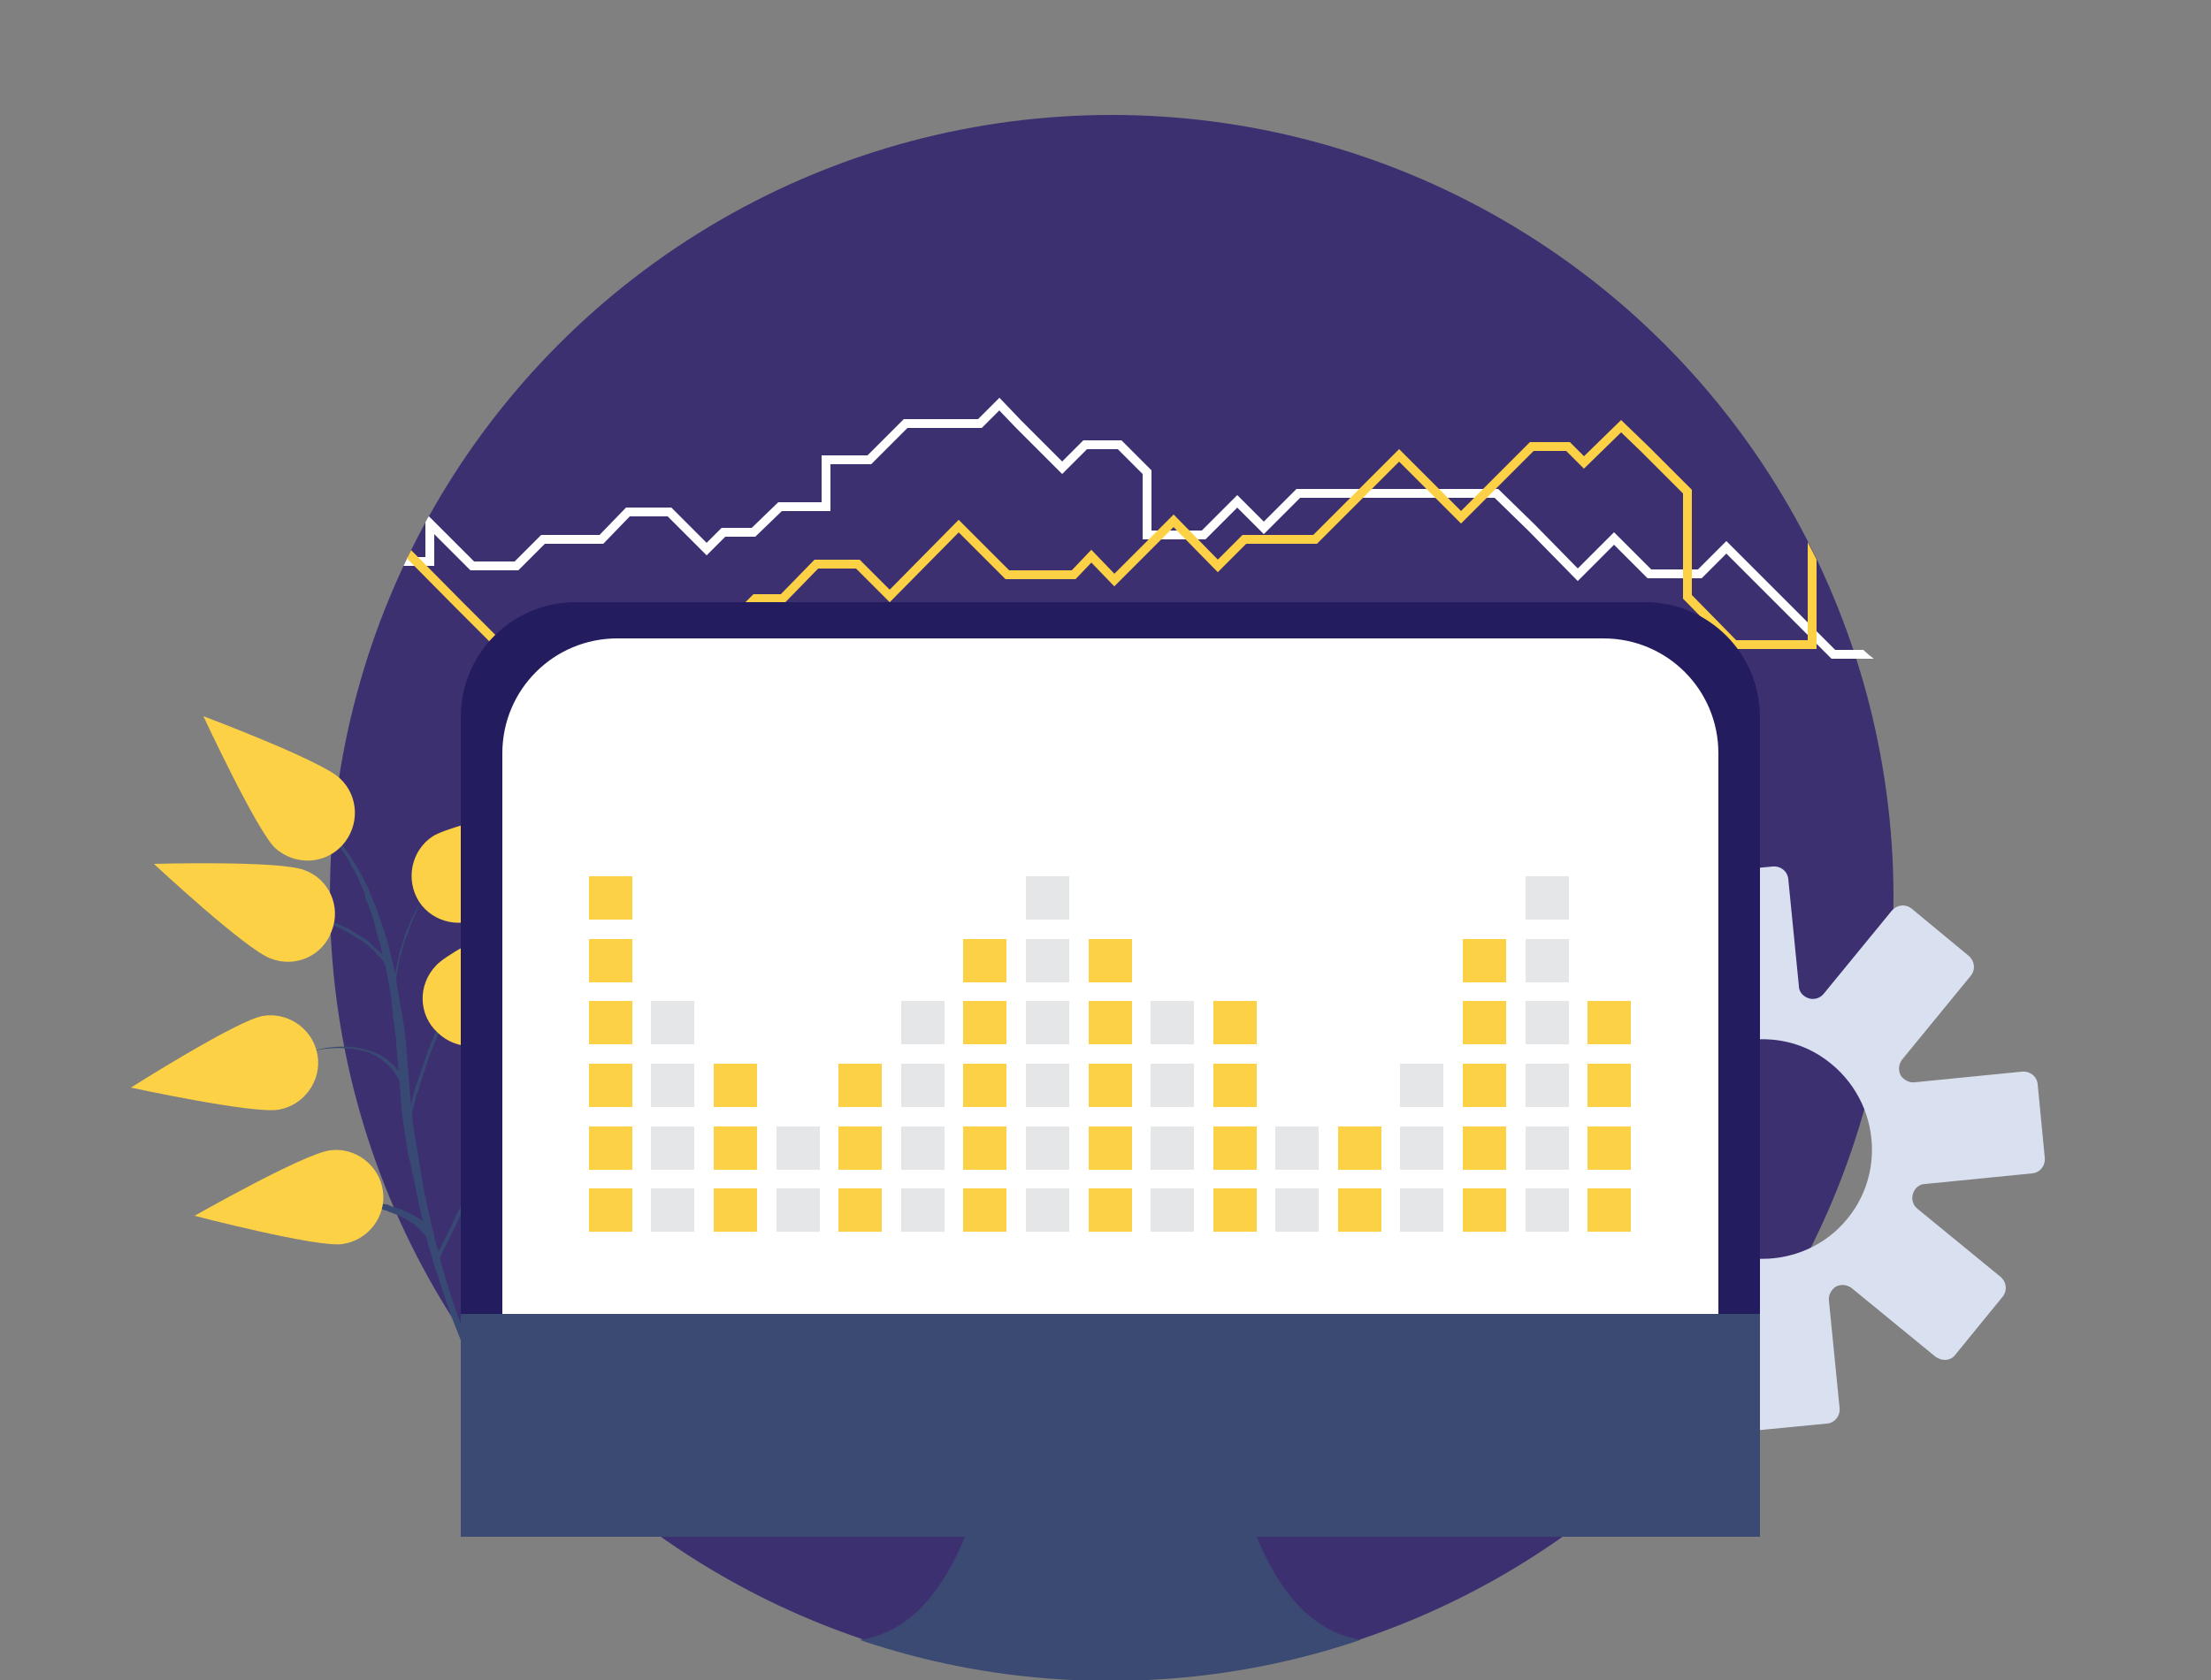 <?xml version="1.0" encoding="utf-8"?>
<!-- Generator: Adobe Illustrator 21.0.0, SVG Export Plug-In . SVG Version: 6.00 Build 0)  -->
<svg version="1.1" id="Layer_1" xmlns="http://www.w3.org/2000/svg" xmlns:xlink="http://www.w3.org/1999/xlink" x="0px" y="0px"
	 viewBox="0 0 250 190" style="enable-background:new 0 0 250 190;" xml:space="preserve">
<rect x="0" y="0" width="250" height="190" fill="#808080" stroke="none"/>
<style type="text/css">
	.st0{fill:#3D3071;}
	.st1{clip-path:url(#SVGID_2_);}
	.st2{fill:#384A73;}
	.st3{fill:#FCD146;}
	.st4{fill:#D9E0F0;}
	.st5{clip-path:url(#SVGID_2_);fill:none;stroke:#FFFFFF;stroke-miterlimit:10;}
	.st6{clip-path:url(#SVGID_2_);fill:none;stroke:#FCD146;stroke-miterlimit:10;}
	.st7{clip-path:url(#SVGID_2_);fill:#3B4A73;}
	.st8{fill:#231D60;}
	.st9{fill:#FFFFFF;}
	.st10{fill:#3B4A73;}
	.st11{fill:#E5E6E8;}
</style>
<g>
	<ellipse class="st0" cx="125.7" cy="101.5" rx="88.4" ry="88.5"/>
	<g>
		<defs>
			<path id="SVGID_1_" d="M46.1,63l-1,2.1l-3.7,9.6C25.9,60.5,16.7,72.5,10,93.5h0l-3,9.1l-4.1,12.7L0,141.6v23.3v12.1l25.1-3
				l15.6,4.5l48.9,4c11,4.9,23.1,7.6,35.9,7.6c12.8,0,25-2.7,36.1-7.7l7.1-4.4h48.2l13.3-28.9l18.8-13.4l1-49.3l-34.5-10.1
				c-3.5-1-6.4-3.7-7.6-7.2l-0.5-1.5c-8.7-19.9-16.2-22.9-30-25.4l-34.8-6.1l-83.5-3.9L49,57.6C48.3,58.5,47.3,60.6,46.1,63z"/>
		</defs>
		<clipPath id="SVGID_2_">
			<use xlink:href="#SVGID_1_"  style="overflow:visible;"/>
		</clipPath>
		<g class="st1">
			<path class="st2" d="M34.9,92.1C34.9,92.1,34.9,92.1,34.9,92.1c0.1,0,0.1,0.1,0.2,0.1c0.1,0,0.2,0.1,0.2,0.1
				c0.1,0.1,0.2,0.1,0.3,0.2c0.5,0.3,1.2,0.9,1.9,1.7c0.4,0.4,0.8,0.9,1.2,1.4c0.1,0.1,0.1,0.1,0.2,0.2c0,0.1,0.1,0.1,0.1,0.2
				c0.1,0.1,0.2,0.3,0.3,0.4c0.2,0.3,0.4,0.6,0.6,0.9c0.2,0.3,0.4,0.7,0.6,1c0.1,0.2,0.2,0.4,0.3,0.5c0.1,0.2,0.2,0.4,0.3,0.6
				c0.2,0.4,0.4,0.8,0.6,1.2c0,0.1,0.1,0.2,0.1,0.3c0,0.1,0.1,0.2,0.1,0.3c0.1,0.2,0.2,0.4,0.3,0.7c0.2,0.4,0.4,0.9,0.5,1.3
				c0.2,0.5,0.3,0.9,0.5,1.4c0.2,0.5,0.3,1,0.5,1.5c0.1,0.5,0.3,1,0.4,1.6c0.1,0.5,0.3,1.1,0.4,1.6c0.1,0.5,0.2,1.1,0.3,1.7
				c0.1,0.6,0.2,1.1,0.3,1.7c0.1,0.6,0.2,1.2,0.3,1.7c0.1,0.6,0.2,1.2,0.3,1.8c0,0.3,0.1,0.6,0.1,0.9c0,0.3,0.1,0.6,0.1,0.9
				c0.1,1.2,0.2,2.4,0.3,3.7c0.1,1.2,0.2,2.5,0.3,3.7c0,0.3,0.1,0.6,0.1,0.9l0.1,0.9l0.3,1.8c0.1,0.6,0.2,1.2,0.3,1.8
				c0.1,0.6,0.2,1.2,0.3,1.8c0.1,0.6,0.2,1.2,0.3,1.8l0.1,0.5l0.1,0.5c0.1,0.3,0.1,0.6,0.2,0.9c0.1,0.6,0.3,1.2,0.4,1.8
				c0.1,0.3,0.1,0.6,0.2,0.9c0.1,0.3,0.2,0.6,0.2,0.9c0.3,1.2,0.6,2.3,0.9,3.4c0.3,1.1,0.7,2.2,1,3.3c0.4,1.1,0.7,2.1,1.1,3.1
				c0.2,0.5,0.4,1,0.5,1.5c0.2,0.5,0.4,1,0.5,1.4c0.3,1,0.7,1.8,1.1,2.7c0.2,0.4,0.3,0.9,0.5,1.3c0.2,0.4,0.4,0.8,0.5,1.2
				c0.2,0.4,0.3,0.8,0.5,1.1c0.2,0.4,0.3,0.7,0.5,1.1c0.3,0.7,0.6,1.3,0.9,1.9c0.3,0.6,0.6,1.1,0.8,1.6c0.5,1,0.9,1.7,1.2,2.3
				c0.3,0.5,0.4,0.8,0.4,0.8s-0.2-0.3-0.5-0.8c-0.3-0.5-0.8-1.2-1.3-2.2c-0.3-0.5-0.6-1-0.9-1.6c-0.3-0.6-0.6-1.2-1-1.9
				c-0.2-0.3-0.4-0.7-0.5-1.1c-0.2-0.4-0.4-0.7-0.5-1.1c-0.4-0.8-0.8-1.6-1.1-2.5c-0.8-1.7-1.5-3.6-2.3-5.6c-0.4-1-0.8-2.1-1.1-3.1
				c-0.4-1.1-0.7-2.2-1.1-3.3c-0.3-1.1-0.7-2.3-1-3.5c-0.1-0.3-0.2-0.6-0.2-0.9c-0.1-0.3-0.1-0.6-0.2-0.9c-0.1-0.6-0.3-1.2-0.4-1.8
				c-0.1-0.3-0.1-0.6-0.2-0.9l-0.1-0.5l-0.1-0.5c-0.1-0.6-0.2-1.2-0.4-1.8c-0.1-0.6-0.2-1.2-0.4-1.8c-0.1-0.6-0.2-1.2-0.3-1.9
				l-0.3-1.9l-0.1-0.9c0-0.3-0.1-0.6-0.1-0.9c-0.1-1.2-0.2-2.5-0.3-3.7c-0.1-1.2-0.2-2.4-0.3-3.6c0-0.3,0-0.6-0.1-0.9
				c0-0.3-0.1-0.6-0.1-0.9c-0.1-0.6-0.2-1.2-0.2-1.8c-0.1-0.6-0.1-1.2-0.2-1.7c-0.1-0.6-0.2-1.1-0.3-1.7c-0.1-0.6-0.2-1.1-0.3-1.6
				c-0.1-0.5-0.3-1.1-0.4-1.6c-0.1-0.5-0.2-1-0.4-1.5c-0.1-0.5-0.3-1-0.4-1.5c-0.1-0.5-0.3-1-0.4-1.4c-0.2-0.5-0.3-0.9-0.5-1.3
				c-0.1-0.2-0.2-0.4-0.2-0.7c0-0.1-0.1-0.2-0.1-0.3c0-0.1-0.1-0.2-0.1-0.3c-0.2-0.4-0.4-0.8-0.5-1.2c-0.1-0.2-0.2-0.4-0.3-0.6
				c-0.1-0.2-0.2-0.4-0.3-0.5c-0.2-0.4-0.4-0.7-0.5-1c-0.2-0.3-0.4-0.6-0.6-0.9c-0.1-0.2-0.2-0.3-0.3-0.4c0-0.1-0.1-0.1-0.1-0.2
				c0-0.1-0.1-0.1-0.1-0.2c-0.4-0.5-0.7-1-1.1-1.4c-0.7-0.8-1.4-1.4-1.8-1.8c-0.1-0.1-0.2-0.2-0.3-0.2c-0.1-0.1-0.2-0.1-0.2-0.2
				C35,92.1,35,92.1,34.9,92.1C34.9,92.1,34.9,92.1,34.9,92.1z"/>
			<path class="st2" d="M28.9,102.5c0.8,0,1.6,0.1,2.3,0.2c0.4,0.1,0.8,0.1,1.2,0.2c0.4,0.1,0.8,0.1,1.2,0.2
				c0.4,0.1,0.8,0.2,1.2,0.3l0.6,0.1l0.6,0.2c0.4,0.1,0.8,0.2,1.1,0.4c0.4,0.1,0.7,0.3,1.1,0.4c0.4,0.2,0.7,0.3,1.1,0.5
				c0.2,0.1,0.4,0.2,0.5,0.3c0.2,0.1,0.4,0.2,0.5,0.3l0.5,0.3l0.5,0.3c0.2,0.1,0.3,0.2,0.5,0.4l0.2,0.2l0.2,0.2
				c0.3,0.3,0.6,0.5,0.9,0.8l0.4,0.5c0.1,0.2,0.2,0.3,0.4,0.5c0.1,0.2,0.2,0.3,0.3,0.5l0.2,0.3c0,0.1,0.1,0.2,0.1,0.3
				c0.1,0.2,0.2,0.4,0.2,0.6l0.2,0.6l-0.4,0c0-0.4,0.1-0.7,0.2-1.1c0.1-0.3,0.1-0.7,0.2-1c0.1-0.3,0.2-0.7,0.2-1
				c0.1-0.3,0.2-0.7,0.3-1c0.1-0.3,0.2-0.7,0.3-1c0.1-0.3,0.2-0.7,0.4-1c0.1-0.3,0.3-0.7,0.4-1c0.2-0.3,0.3-0.6,0.5-1
				c0.1-0.2,0.2-0.3,0.3-0.5c0.1-0.2,0.2-0.3,0.3-0.5l0.3-0.4L48,101c0.1-0.1,0.2-0.3,0.3-0.4c0.1-0.1,0.2-0.3,0.3-0.4
				c0.2-0.3,0.5-0.5,0.7-0.8c0.3-0.2,0.5-0.5,0.8-0.7c0.3-0.2,0.6-0.4,0.9-0.6c0.3-0.2,0.6-0.4,0.9-0.5c0.3-0.2,0.6-0.3,1-0.4
				c-0.3,0.2-0.6,0.3-0.9,0.5c-0.3,0.2-0.6,0.4-0.9,0.6c-0.3,0.2-0.6,0.4-0.8,0.7c-0.3,0.2-0.5,0.5-0.8,0.7
				c-0.2,0.3-0.5,0.5-0.7,0.8c-0.1,0.1-0.2,0.3-0.3,0.4c-0.1,0.1-0.2,0.3-0.3,0.4l-0.3,0.4l-0.3,0.4c-0.1,0.1-0.2,0.3-0.3,0.5
				c-0.1,0.2-0.2,0.3-0.2,0.5c-0.2,0.3-0.3,0.6-0.4,0.9c-0.1,0.3-0.3,0.6-0.4,1c-0.1,0.3-0.2,0.7-0.4,1c-0.1,0.3-0.2,0.7-0.3,1
				c-0.1,0.3-0.2,0.7-0.3,1c-0.1,0.3-0.2,0.7-0.2,1c-0.1,0.3-0.1,0.7-0.2,1c-0.1,0.3-0.1,0.7-0.1,1l-0.1,1l-0.3-0.9l-0.2-0.5l0-0.1
				l-0.1-0.1L44,110c0-0.1-0.1-0.2-0.1-0.3l-0.1-0.2c-0.1-0.2-0.2-0.3-0.3-0.5c-0.1-0.2-0.2-0.3-0.3-0.5l-0.4-0.4
				c-0.3-0.3-0.5-0.6-0.8-0.8l-0.2-0.2l-0.2-0.2c-0.2-0.1-0.3-0.2-0.5-0.4l-0.5-0.3l-0.5-0.3c-0.2-0.1-0.3-0.2-0.5-0.3
				c-0.2-0.1-0.3-0.2-0.5-0.3c-0.3-0.2-0.7-0.3-1.1-0.5c-0.4-0.1-0.7-0.3-1.1-0.4c-0.4-0.1-0.7-0.3-1.1-0.4l-0.6-0.2l-0.6-0.2
				c-0.4-0.1-0.8-0.2-1.1-0.3c-0.4-0.1-0.8-0.2-1.1-0.3c-0.4-0.1-0.8-0.2-1.2-0.2C30.5,102.7,29.7,102.6,28.9,102.5z"/>
			<path class="st2" d="M28.8,121.2c0.8-0.4,1.7-0.8,2.6-1.2c0.9-0.3,1.8-0.6,2.7-0.9c0.9-0.2,1.8-0.4,2.8-0.6
				c0.9-0.1,1.9-0.2,2.8-0.1c0.9,0.1,1.9,0.3,2.8,0.7c0.9,0.4,1.7,1,2.3,1.7c0.3,0.4,0.6,0.8,0.8,1.2c0.2,0.4,0.4,0.9,0.5,1.3
				c0.1,0.5,0.3,0.9,0.3,1.4c0.1,0.5,0.1,0.9,0.2,1.4l-0.4,0c0.1-0.4,0.2-0.8,0.3-1.3c0.1-0.4,0.2-0.8,0.3-1.2
				c0.1-0.4,0.2-0.8,0.4-1.2c0.1-0.4,0.3-0.8,0.4-1.2c0.1-0.4,0.3-0.8,0.4-1.2l0.2-0.6l0.2-0.6c0.2-0.4,0.3-0.8,0.5-1.2l0.5-1.2
				l0.6-1.2c0.2-0.4,0.4-0.8,0.6-1.2c0.2-0.4,0.4-0.8,0.6-1.1c0.2-0.4,0.4-0.8,0.6-1.1l0.7-1.1c0.2-0.4,0.5-0.7,0.8-1.1
				c0.3-0.3,0.5-0.7,0.8-1l0.8-1l-0.8,1c-0.3,0.3-0.5,0.7-0.8,1c-0.2,0.4-0.5,0.7-0.7,1.1L52,112l-0.6,1.1c-0.2,0.4-0.4,0.8-0.6,1.1
				c-0.2,0.4-0.4,0.8-0.6,1.2l-0.5,1.2l-0.5,1.2c-0.2,0.4-0.3,0.8-0.5,1.2l-0.2,0.6l-0.2,0.6c-0.1,0.4-0.3,0.8-0.4,1.2
				c-0.1,0.4-0.3,0.8-0.4,1.2c-0.1,0.4-0.2,0.8-0.4,1.2c-0.1,0.4-0.2,0.8-0.3,1.2c-0.1,0.4-0.2,0.8-0.3,1.2l-0.3,1.3l-0.1-1.4
				c0-0.5-0.1-0.9-0.2-1.4c-0.1-0.5-0.2-0.9-0.3-1.3c-0.1-0.4-0.3-0.9-0.5-1.3c-0.2-0.4-0.5-0.8-0.7-1.1c-0.6-0.7-1.3-1.3-2.1-1.7
				c-0.8-0.4-1.7-0.6-2.6-0.7c-0.9-0.1-1.8-0.1-2.8,0c-0.9,0.1-1.8,0.3-2.7,0.5c-0.9,0.2-1.8,0.5-2.7,0.8c-0.4,0.2-0.9,0.3-1.3,0.5
				C29.7,120.9,29.3,121,28.8,121.2z"/>
			<path class="st2" d="M33.6,136c0.8-0.1,1.5-0.2,2.3-0.3c0.8-0.1,1.6-0.1,2.3-0.1c0.4,0,0.8,0,1.2,0c0.4,0,0.8,0.1,1.2,0.1
				c0.4,0,0.8,0.1,1.2,0.2l0.6,0.1c0.2,0,0.4,0.1,0.6,0.1c0.2,0,0.4,0.1,0.6,0.1c0.2,0,0.4,0.1,0.6,0.2c0.2,0.1,0.4,0.1,0.6,0.2
				l0.6,0.2c0.4,0.2,0.7,0.3,1.1,0.5c0.2,0.1,0.3,0.2,0.5,0.3c0.2,0.1,0.3,0.2,0.5,0.3c0.3,0.2,0.6,0.5,0.9,0.8l0.4,0.5
				c0.1,0.2,0.2,0.3,0.3,0.5L49,140l0.1,0.1l0.1,0.3c0,0.1,0.1,0.2,0.1,0.3l0.1,0.3c0.2,0.4,0.2,0.8,0.3,1.2l-0.4-0.1
				c0.8-1.6,1.6-3.1,2.3-4.7l1.2-2.3c0.4-0.8,0.8-1.6,1.2-2.3l2.4-4.7l1.2-2.3c0.4-0.8,0.8-1.5,1.2-2.3c-0.4,0.8-0.7,1.6-1.1,2.4
				l-1.1,2.4l-2.3,4.7c-0.4,0.8-0.8,1.6-1.2,2.4l-1.2,2.4c-0.8,1.6-1.5,3.1-2.3,4.7l-0.3,0.5l-0.1-0.6c-0.1-0.4-0.2-0.7-0.3-1.1
				l-0.1-0.3c0-0.1-0.1-0.2-0.1-0.3l-0.1-0.3l-0.1-0.1l-0.1-0.1c-0.1-0.2-0.2-0.3-0.3-0.5l-0.4-0.4c-0.3-0.3-0.5-0.5-0.8-0.8
				c-0.1-0.1-0.3-0.2-0.5-0.3c-0.2-0.1-0.3-0.2-0.5-0.3c-0.3-0.2-0.7-0.4-1-0.5l-0.5-0.2c-0.2-0.1-0.4-0.1-0.5-0.2
				c-0.2-0.1-0.4-0.1-0.6-0.2c-0.2-0.1-0.4-0.1-0.6-0.2c-0.2,0-0.4-0.1-0.6-0.1l-0.6-0.1c-0.4-0.1-0.8-0.1-1.1-0.2
				c-0.4-0.1-0.8-0.1-1.2-0.1c-0.4,0-0.8-0.1-1.2-0.1c-0.8,0-1.6,0-2.3,0C35.2,135.9,34.4,135.9,33.6,136z"/>
			<path class="st3" d="M38.4,88c2.2,2,2.3,5.4,0.3,7.6c-2,2.2-5.4,2.3-7.6,0.3C29,93.9,23,81,23,81S36.3,86,38.4,88z"/>
			<path class="st3" d="M54.8,103.5c-2.5,1.6-5.8,0.9-7.4-1.5c-1.6-2.5-0.9-5.8,1.5-7.4c2.5-1.6,16.4-4.4,16.4-4.4
				S57.3,101.9,54.8,103.5z"/>
			<path class="st3" d="M34.4,98.4c2.8,1,4.2,4.1,3.1,6.9c-1,2.8-4.1,4.2-6.9,3.1c-2.8-1-13.2-10.7-13.2-10.7S31.6,97.3,34.4,98.4z"
				/>
			<path class="st3" d="M29.7,114.9c2.9-0.5,5.7,1.5,6.2,4.4c0.5,2.9-1.5,5.7-4.4,6.2S14.8,123,14.8,123S26.8,115.4,29.7,114.9z"/>
			<path class="st3" d="M57.1,116.6c-2,2.2-5.4,2.3-7.6,0.2c-2.2-2-2.3-5.4-0.2-7.6c2-2.2,14.9-8,14.9-8S59.1,114.5,57.1,116.6z"/>
			<path class="st3" d="M62.4,131.6c-2,2.2-5.4,2.3-7.6,0.2c-2.2-2-2.3-5.4-0.2-7.6c2-2.2,14.9-8,14.9-8S64.5,129.4,62.4,131.6z"/>
			<path class="st3" d="M37.3,130.1c2.9-0.4,5.6,1.7,6,4.6s-1.7,5.6-4.6,6c-2.9,0.4-16.7-3.2-16.7-3.2S34.3,130.5,37.3,130.1z"/>
		</g>
		<g class="st1">
			<g>
				<g>
					<g>
						<path class="st4" d="M221.1,153.2l5.3-6.5c0.6-0.7,0.5-1.7-0.2-2.3l-9.4-7.7c-0.5-0.4-0.7-1.1-0.5-1.7c0,0,0,0,0,0
							c0.2-0.6,0.7-1.1,1.4-1.1l12.1-1.2c0.9-0.1,1.5-0.9,1.4-1.8l-0.8-8.3c-0.1-0.9-0.9-1.5-1.8-1.4l-12.1,1.2
							c-0.6,0.1-1.3-0.3-1.6-0.8c0,0,0,0,0,0c-0.3-0.6-0.2-1.3,0.2-1.8l7.7-9.4c0.6-0.7,0.5-1.7-0.2-2.3l-6.4-5.3
							c-0.7-0.6-1.7-0.5-2.3,0.2l-7.7,9.4c-0.4,0.5-1.1,0.7-1.7,0.5c0,0,0,0,0,0c-0.6-0.2-1.1-0.7-1.1-1.4l-1.2-12.1
							c-0.1-0.9-0.9-1.5-1.8-1.4l-8.3,0.8c-0.9,0.1-1.5,0.9-1.4,1.8l1.2,12.1c0.1,0.6-0.3,1.3-0.8,1.6c0,0,0,0,0,0
							c-0.6,0.3-1.3,0.2-1.8-0.2l-9.4-7.7c-0.7-0.6-1.7-0.5-2.3,0.2l-5.3,6.5c-0.6,0.7-0.5,1.7,0.2,2.3l9.4,7.7
							c0.5,0.4,0.7,1.1,0.5,1.7c0,0,0,0,0,0c-0.2,0.6-0.7,1.1-1.4,1.1l-12.1,1.2c-0.9,0.1-1.5,0.9-1.4,1.8l0.8,8.3
							c0.1,0.9,0.9,1.5,1.8,1.4l12.1-1.2c0.6-0.1,1.3,0.3,1.6,0.8c0,0,0,0,0,0c0.3,0.6,0.2,1.3-0.2,1.8l-7.7,9.4
							c-0.6,0.7-0.5,1.7,0.2,2.3l6.4,5.3c0.7,0.6,1.7,0.5,2.3-0.2l7.7-9.4c0.4-0.5,1.1-0.7,1.7-0.5c0,0,0,0,0,0
							c0.6,0.2,1.1,0.7,1.1,1.4l1.2,12.1c0.1,0.9,0.9,1.5,1.8,1.4l8.3-0.8c0.9-0.1,1.5-0.9,1.4-1.8l-1.2-12.1
							c-0.1-0.6,0.3-1.3,0.8-1.6c0,0,0,0,0,0c0.6-0.3,1.3-0.2,1.8,0.2l9.4,7.7C219.6,154,220.6,153.9,221.1,153.2z M192.8,140.5
							c-6.9-4.4-7.9-14-2-19.6c4-3.8,10.3-4.5,15-1.5c6.9,4.4,7.9,14,2,19.6C203.8,142.8,197.5,143.5,192.8,140.5z"/>
					</g>
				</g>
			</g>
		</g>
		<polyline class="st5" points="3.8,56.6 8.2,56.6 11,59.4 20.3,59.4 20.3,58 24.1,58 26.4,60.3 29.6,63.5 38.7,63.5 39.5,63.5 
			44.7,63.5 48.6,63.5 48.6,59.2 53.4,64 58.4,64 61.4,61 68,61 71,57.9 75.7,57.9 79.9,62.1 81.8,60.2 85.2,60.2 88.2,57.3 
			93.4,57.3 93.4,52 98.3,52 102.4,47.9 110.8,47.9 113,45.7 115.1,47.9 120.1,52.9 122.7,50.3 126.6,50.3 129.7,53.4 129.7,60.5 
			136.1,60.5 139.9,56.7 142.9,59.7 146.8,55.8 158.2,55.8 163.9,55.8 169.2,55.8 173.2,59.7 178.4,65 182.5,60.9 186.5,64.9 
			192.2,64.9 195.2,61.9 207.3,74 213.4,74 216.5,70.9 220.7,75 220.7,42.2 225.2,37.7 228,37.7 		"/>
		<polyline class="st6" points="3.8,43.2 6.9,43.2 8.2,43.2 10.8,45.8 14,42.6 16.1,44.8 18.9,47.5 22.7,47.5 24.8,45.4 29.1,45.4 
			31.3,47.6 35.8,52.1 42.8,52.1 42.8,59.2 51.8,68.3 59.7,76.2 74.2,76.2 79.3,71.1 82,71.1 85.4,67.7 88.5,67.7 92.3,63.8 
			97,63.8 100.6,67.4 108.4,59.5 113.9,65 121.4,65 123.4,62.9 126,65.6 132.7,58.9 137.7,64 140.7,61 148.7,61 158.2,51.5 
			165.2,58.5 173.2,50.5 177.3,50.5 179.1,52.3 183.3,48.2 186,50.8 190.8,55.6 190.8,67.5 196.1,72.9 204.9,72.9 204.9,54 
			211.2,47.7 211.2,38.9 218.8,31.3 221.3,31.3 225.9,26.7 228,26.7 		"/>
		<path class="st7" d="M137.5,144.7h-11.9h-11.9c0,0,0.7,40.9-18.3,40.9v6.4h30.2h30.2v-6.4C136.8,185.6,137.5,144.7,137.5,144.7z"
			/>
		<g class="st1">
			<path class="st8" d="M186,173.7H65.1c-7.2,0-13-5.8-13-13V81.1c0-7.2,5.8-13,13-13H186c7.2,0,13,5.8,13,13v79.6
				C199,167.9,193.2,173.7,186,173.7z"/>
			<path class="st9" d="M181.3,173.7H69.8c-7.2,0-13-5.8-13-13V85.2c0-7.2,5.8-13,13-13h111.5c7.2,0,13,5.8,13,13v75.5
				C194.3,167.9,188.5,173.7,181.3,173.7z"/>
			<rect x="52.1" y="148.6" class="st10" width="146.9" height="25.2"/>
		</g>
		<g class="st1">
			<g>
				<g>
					<rect x="66.6" y="134.4" class="st3" width="4.9" height="4.9"/>
					<rect x="66.6" y="127.4" class="st3" width="4.9" height="4.9"/>
					<rect x="66.6" y="120.3" class="st3" width="4.9" height="4.9"/>
					<rect x="66.6" y="113.2" class="st3" width="4.9" height="4.9"/>
					<rect x="66.6" y="106.2" class="st3" width="4.9" height="4.9"/>
					<rect x="66.6" y="99.1" class="st3" width="4.9" height="4.9"/>
				</g>
			</g>
			<g>
				<rect x="73.6" y="134.4" class="st11" width="4.9" height="4.9"/>
				<rect x="73.6" y="127.4" class="st11" width="4.9" height="4.9"/>
				<rect x="73.6" y="120.3" class="st11" width="4.9" height="4.9"/>
				<rect x="73.6" y="113.2" class="st11" width="4.9" height="4.9"/>
			</g>
			<g>
				<g>
					<rect x="80.7" y="134.4" class="st3" width="4.9" height="4.9"/>
					<rect x="80.7" y="127.4" class="st3" width="4.9" height="4.9"/>
					<rect x="80.7" y="120.3" class="st3" width="4.9" height="4.9"/>
				</g>
			</g>
			<g>
				<rect x="87.8" y="134.4" class="st11" width="4.9" height="4.9"/>
				<rect x="87.8" y="127.4" class="st11" width="4.9" height="4.9"/>
			</g>
			<g>
				<g>
					<rect x="94.8" y="134.4" class="st3" width="4.9" height="4.9"/>
					<rect x="94.8" y="127.4" class="st3" width="4.9" height="4.9"/>
					<rect x="94.8" y="120.3" class="st3" width="4.9" height="4.9"/>
				</g>
			</g>
			<g>
				<rect x="101.9" y="134.4" class="st11" width="4.9" height="4.9"/>
				<rect x="101.9" y="127.4" class="st11" width="4.9" height="4.9"/>
				<rect x="101.9" y="120.3" class="st11" width="4.9" height="4.9"/>
				<rect x="101.9" y="113.2" class="st11" width="4.9" height="4.9"/>
			</g>
			<g>
				<g>
					<rect x="108.9" y="134.4" class="st3" width="4.9" height="4.9"/>
					<rect x="108.9" y="127.4" class="st3" width="4.9" height="4.9"/>
					<rect x="108.9" y="120.3" class="st3" width="4.9" height="4.9"/>
					<rect x="108.9" y="113.2" class="st3" width="4.9" height="4.9"/>
					<rect x="108.9" y="106.2" class="st3" width="4.9" height="4.9"/>
				</g>
			</g>
			<g>
				<rect x="116" y="134.4" class="st11" width="4.9" height="4.9"/>
				<rect x="116" y="127.4" class="st11" width="4.9" height="4.9"/>
				<rect x="116" y="120.3" class="st11" width="4.9" height="4.9"/>
				<rect x="116" y="113.2" class="st11" width="4.9" height="4.9"/>
				<rect x="116" y="106.2" class="st11" width="4.9" height="4.9"/>
				<rect x="116" y="99.1" class="st11" width="4.9" height="4.9"/>
			</g>
			<g>
				<g>
					<rect x="123.1" y="134.4" class="st3" width="4.9" height="4.9"/>
					<rect x="123.1" y="127.4" class="st3" width="4.9" height="4.9"/>
					<rect x="123.1" y="120.3" class="st3" width="4.9" height="4.9"/>
					<rect x="123.1" y="113.2" class="st3" width="4.9" height="4.9"/>
					<rect x="123.1" y="106.2" class="st3" width="4.9" height="4.9"/>
				</g>
			</g>
			<g>
				<rect x="130.1" y="134.4" class="st11" width="4.9" height="4.9"/>
				<rect x="130.1" y="127.4" class="st11" width="4.9" height="4.9"/>
				<rect x="130.1" y="120.3" class="st11" width="4.9" height="4.9"/>
				<rect x="130.1" y="113.2" class="st11" width="4.9" height="4.9"/>
			</g>
			<g>
				<g>
					<rect x="137.2" y="134.4" class="st3" width="4.9" height="4.9"/>
					<rect x="137.2" y="127.4" class="st3" width="4.9" height="4.9"/>
					<rect x="137.2" y="120.3" class="st3" width="4.9" height="4.9"/>
					<rect x="137.2" y="113.2" class="st3" width="4.9" height="4.9"/>
				</g>
			</g>
			<g>
				<rect x="144.2" y="134.4" class="st11" width="4.9" height="4.9"/>
				<rect x="144.2" y="127.4" class="st11" width="4.9" height="4.9"/>
			</g>
			<g>
				<g>
					<rect x="151.3" y="134.4" class="st3" width="4.9" height="4.9"/>
					<rect x="151.3" y="127.4" class="st3" width="4.9" height="4.9"/>
				</g>
			</g>
			<g>
				<rect x="158.3" y="134.4" class="st11" width="4.9" height="4.9"/>
				<rect x="158.3" y="127.4" class="st11" width="4.9" height="4.9"/>
				<rect x="158.3" y="120.3" class="st11" width="4.9" height="4.9"/>
			</g>
			<g>
				<g>
					<rect x="165.4" y="134.4" class="st3" width="4.9" height="4.9"/>
					<rect x="165.4" y="127.4" class="st3" width="4.9" height="4.9"/>
					<rect x="165.4" y="120.3" class="st3" width="4.9" height="4.9"/>
					<rect x="165.4" y="113.2" class="st3" width="4.9" height="4.9"/>
					<rect x="165.4" y="106.2" class="st3" width="4.9" height="4.9"/>
				</g>
			</g>
			<g>
				<rect x="172.5" y="134.4" class="st11" width="4.9" height="4.9"/>
				<rect x="172.5" y="127.4" class="st11" width="4.9" height="4.9"/>
				<rect x="172.5" y="120.3" class="st11" width="4.9" height="4.9"/>
				<rect x="172.5" y="113.2" class="st11" width="4.9" height="4.9"/>
				<rect x="172.5" y="106.2" class="st11" width="4.9" height="4.9"/>
				<rect x="172.5" y="99.1" class="st11" width="4.9" height="4.9"/>
			</g>
			<g>
				<g>
					<rect x="179.5" y="134.4" class="st3" width="4.9" height="4.9"/>
					<rect x="179.5" y="127.4" class="st3" width="4.9" height="4.9"/>
					<rect x="179.5" y="120.3" class="st3" width="4.9" height="4.9"/>
					<rect x="179.5" y="113.2" class="st3" width="4.9" height="4.9"/>
				</g>
			</g>
		</g>
	</g>
</g>
</svg>

